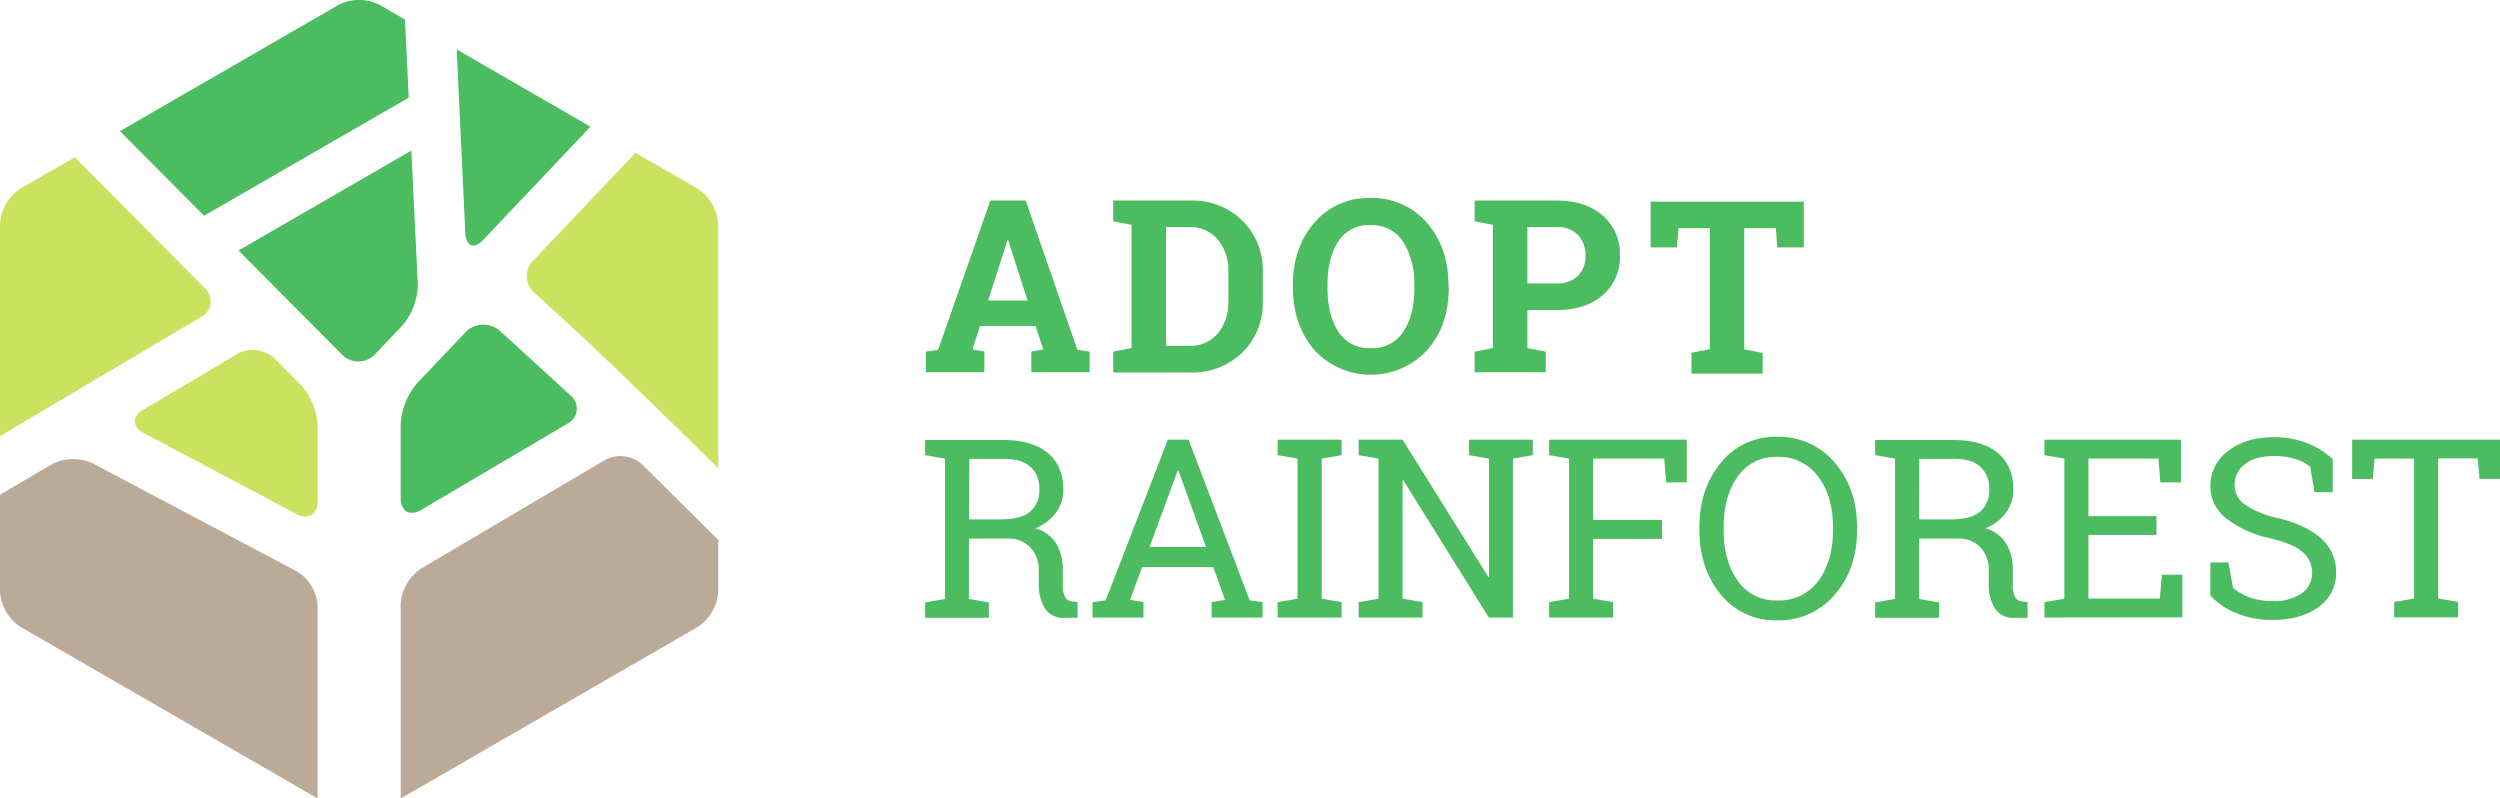 <?xml version="1.0" encoding="UTF-8" standalone="no"?>
<svg
   xmlns:dc="http://purl.org/dc/elements/1.1/"
   xmlns:cc="http://creativecommons.org/ns#"
   xmlns:rdf="http://www.w3.org/1999/02/22-rdf-syntax-ns#"
   xmlns:svg="http://www.w3.org/2000/svg"
   xmlns="http://www.w3.org/2000/svg"
   id="svg60"
   version="1.1"
   viewBox="0 0 579.53 185.09">
  <defs
     id="defs4">
    <style
       id="style2">
      .cls-1 {
        fill: #cae260;
      }

      .cls-2 {
        fill: #4bbc60;
      }

      .cls-3 {
        fill: #bcaa99;
      }
    </style>
  </defs>
  <g
     data-name="Layer 2"
     id="Layer_2">
    <g
       data-name="Laag 1"
       id="Laag_1">
      <path
         id="path6"
         d="M123.53,60.48A5.13,5.13,0,0,0,124,68l3,2.73c5.68,5.1,13.21,12.19,22.39,21.09,6.65,6.45,12.54,12.24,17.11,16.77V52a10.55,10.55,0,0,0-4.76-8.25l-14.43-8.33Z"
         class="cls-1" />
      <path
         id="path8"
         d="M112,55.63l24.87-26.27-31-17.89,2,42.66C108.12,57.15,109.94,57.83,112,55.63Z"
         class="cls-2" />
      <path
         id="path10"
         d="M92.88,98.35v17.17c0,3,2.13,4.24,4.73,2.7l33.91-20a3.92,3.92,0,0,0,.73-6.57l-16.42-15a5.78,5.78,0,0,0-7.92.37L96.66,88.86A16,16,0,0,0,92.88,98.35Z"
         class="cls-2" />
      <path
         id="path12"
         d="M46.6,73.48a4.08,4.08,0,0,0,.86-6.7L17.33,36.44,4.76,43.7A10.55,10.55,0,0,0,0,52V101.1Z"
         class="cls-1" />
      <path
         id="path14"
         d="M148.89,107.69a7.56,7.56,0,0,0-8.65-1.06L97.61,131.8a10.71,10.71,0,0,0-4.73,8.3v45l68.86-39.76a10.57,10.57,0,0,0,4.76-8.25V125.16Z"
         class="cls-3" />
      <path
         id="path16"
         d="M63.71,83.14A7.45,7.45,0,0,0,55.1,82L33.19,95c-2.6,1.54-2.54,4,.13,5.38l35.45,18.79c2.67,1.42,4.86.1,4.86-2.92V98.62a15.39,15.39,0,0,0-3.88-9.4Z"
         class="cls-1" />
      <path
         id="path18"
         d="M73.63,140.5a10.07,10.07,0,0,0-4.86-8.07l-47.24-25a10.88,10.88,0,0,0-9.59.23L0,114.69v22.39a10.57,10.57,0,0,0,4.76,8.25l68.87,39.76Z"
         class="cls-3" />
      <path
         id="path20"
         d="M94.75,22.64,93.88,4.52,88,1.13a10.57,10.57,0,0,0-9.52,0L27.8,30.4,47.31,50Z"
         class="cls-2" />
      <path
         id="path22"
         d="M55.29,58.07l24,24.14a5.31,5.31,0,0,0,7.66-.09l6.38-6.74a14.77,14.77,0,0,0,3.52-9.48l-1.49-31Z"
         class="cls-2" />
      <g
         id="g44">
        <path
           id="path24"
           d="M232.55,102q6.75,0,10.34,3c2.4,2,3.6,4.82,3.6,8.49a8.9,8.9,0,0,1-1.67,5.32,11,11,0,0,1-4.79,3.65,8.44,8.44,0,0,1,4.86,3.6,11.82,11.82,0,0,1,1.48,6.15v3.31a6.07,6.07,0,0,0,.49,2.8,2,2,0,0,0,1.58,1.08l1.36.17v3.65h-3a5,5,0,0,1-4.63-2.26,10.39,10.39,0,0,1-1.37-5.5v-3.2a7.52,7.52,0,0,0-2-5.41,6.91,6.91,0,0,0-5.24-2h-8.95v14l4.62.79v3.57H214.46v-3.57l4.61-.79V106.31l-4.61-.8V102h18.09Zm-7.9,18.4H232c3.11,0,5.38-.59,6.79-1.78a6.42,6.42,0,0,0,2.13-5.21,6.72,6.72,0,0,0-2-5.16c-1.36-1.26-3.46-1.89-6.32-1.89h-7.9Z"
           class="cls-2" />
        <path
           id="path26"
           d="M253.26,139.58l3.06-.42,14.41-37.24h4.79l14.16,37.24,3,.42v3.57H280.87v-3.57l3.11-.53-2.71-7.59H264.75l-2.8,7.59,3.12.53v3.57H253.26Zm13.22-12.8h13.09l-6.4-17.7H273Z"
           class="cls-2" />
        <path
           id="path28"
           d="M296.16,105.51v-3.59H311v3.59l-4.61.8v32.48l4.61.79v3.57H296.16v-3.57l4.62-.79V106.31Z"
           class="cls-2" />
        <path
           id="path30"
           d="M355.32,101.92v3.59l-4.61.8v36.84h-5.58L325.3,111.32l-.17.06v27.41l4.62.79v3.57H314.94v-3.57l4.61-.79V106.31l-4.61-.8v-3.59h10.19L345,133.72l.17-.06V106.31l-4.62-.8v-3.59h14.81Z"
           class="cls-2" />
        <path
           id="path32"
           d="M359.12,139.58l4.61-.79V106.31l-4.61-.8v-3.59H391v9.91h-4.76l-.45-5.52H369.31v14.21h15.95v4.39H369.31v13.88l4.62.79v3.57H359.12Z"
           class="cls-2" />
        <path
           id="path34"
           d="M430.49,122.85q0,9-5.17,15a16.93,16.93,0,0,1-13.38,5.95,16.16,16.16,0,0,1-13-5.95q-5-6-5-15v-.6q0-9,5-15a16.13,16.13,0,0,1,13-6,16.89,16.89,0,0,1,13.38,6q5.16,6,5.17,15Zm-5.58-.65q0-7.2-3.44-11.74a11.31,11.31,0,0,0-9.53-4.55,10.58,10.58,0,0,0-9.11,4.56q-3.27,4.56-3.27,11.73v.65q0,7.25,3.27,11.79a10.6,10.6,0,0,0,9.11,4.55,11.28,11.28,0,0,0,9.57-4.53q3.39-4.53,3.4-11.81Z"
           class="cls-2" />
        <path
           id="path36"
           d="M452.77,102q6.75,0,10.34,3c2.4,2,3.6,4.82,3.6,8.49a8.9,8.9,0,0,1-1.67,5.32,11,11,0,0,1-4.79,3.65,8.47,8.47,0,0,1,4.86,3.6,11.82,11.82,0,0,1,1.48,6.15v3.31a6.23,6.23,0,0,0,.48,2.8,2,2,0,0,0,1.59,1.08l1.36.17v3.65h-3a5,5,0,0,1-4.63-2.26,10.4,10.4,0,0,1-1.38-5.5v-3.2a7.51,7.51,0,0,0-1.95-5.41,6.91,6.91,0,0,0-5.24-2h-8.95v14l4.62.79v3.57H434.68v-3.57l4.61-.79V106.31l-4.61-.8V102h18.09Zm-7.9,18.4h7.34c3.11,0,5.38-.59,6.79-1.78a6.42,6.42,0,0,0,2.13-5.21,6.72,6.72,0,0,0-2-5.16q-2-1.89-6.32-1.89h-7.9Z"
           class="cls-2" />
        <path
           id="path38"
           d="M473.93,143.15v-3.57l4.61-.79V106.31l-4.61-.8v-3.59h31.66v9.91H500.8l-.45-5.52H484.12v13.34H499.9V124H484.12v14.75h16.57l.45-5.52h4.76v9.88Z"
           class="cls-2" />
        <path
           id="path40"
           d="M540.76,114.1h-4.22l-1-5.9a10.42,10.42,0,0,0-3.4-1.78,15.67,15.67,0,0,0-4.93-.71c-3,0-5.24.63-6.82,1.89a6,6,0,0,0-2.38,4.91,5.4,5.4,0,0,0,2.42,4.49,23,23,0,0,0,7.83,3.16q6.51,1.61,9.9,4.75a10.24,10.24,0,0,1,3.38,7.79,9.51,9.51,0,0,1-4.06,8q-4.07,3-10.64,3a21.55,21.55,0,0,1-8.45-1.56,17,17,0,0,1-6-4.08v-7.67h4.19l1.08,5.92a13.76,13.76,0,0,0,3.85,2.18,15.24,15.24,0,0,0,5.35.85,11.09,11.09,0,0,0,6.67-1.79,5.66,5.66,0,0,0,2.45-4.84A6.12,6.12,0,0,0,533.8,128q-2.13-1.92-7.51-3.22a25.07,25.07,0,0,1-10.22-4.59,9.45,9.45,0,0,1-3.68-7.62,9.85,9.85,0,0,1,4.1-8q4.11-3.23,10.68-3.22a20.28,20.28,0,0,1,7.89,1.49,17.61,17.61,0,0,1,5.7,3.61Z"
           class="cls-2" />
        <path
           id="path42"
           d="M579.53,101.92V111h-4.75l-.43-4.73H565.2v32.48l4.62.79v3.57H555v-3.57l4.62-.79V106.31h-9.18l-.4,4.73h-4.78v-9.12Z"
           class="cls-2" />
      </g>
      <g
         id="g56">
        <path
           id="path46"
           d="M214.63,81.51l2.84-.41,12.11-34.61h8.18l12,34.61,2.84.41V86.3H239.07V81.51l2.76-.49-1.75-5.47h-12.9L225.43,81l2.76.49V86.3H214.63Zm14.43-11.84h9.14l-4.49-14h-.16Z"
           class="cls-2" />
        <path
           id="path48"
           d="M276,46.49a16.4,16.4,0,0,1,12,4.66,16.08,16.08,0,0,1,4.73,12V69.7a16,16,0,0,1-4.73,12,16.47,16.47,0,0,1-12,4.64H258.06V81.51l4.24-.82V52.12l-4.24-.82V46.49H276Zm-5.69,6.15V80.17h5.28a8.33,8.33,0,0,0,6.73-2.89,11.42,11.42,0,0,0,2.43-7.58V63.06a11.31,11.31,0,0,0-2.43-7.52,8.34,8.34,0,0,0-6.73-2.9Z"
           class="cls-2" />
        <path
           id="path50"
           d="M335.84,66.69q0,8.76-5,14.47a17.8,17.8,0,0,1-26.13,0q-4.95-5.72-5-14.47v-.6q0-8.7,4.95-14.44a16.38,16.38,0,0,1,13-5.74,16.62,16.62,0,0,1,13.11,5.74q5,5.74,5,14.44Zm-8-.65a17.82,17.82,0,0,0-2.57-10,8.55,8.55,0,0,0-7.6-3.85A8.33,8.33,0,0,0,310.2,56q-2.47,3.84-2.47,10.07v.65q0,6.3,2.5,10.13a8.35,8.35,0,0,0,7.5,3.85,8.51,8.51,0,0,0,7.61-3.85q2.54-3.84,2.54-10.13Z"
           class="cls-2" />
        <path
           id="path52"
           d="M360.78,46.49q6.84,0,10.79,3.51a11.7,11.7,0,0,1,3.95,9.2,11.63,11.63,0,0,1-3.95,9.19q-3.94,3.47-10.79,3.47h-6.72v8.83l4.26.82V86.3H341.84V81.51l4.23-.82V52.12l-4.23-.82V46.49h18.94Zm-6.72,19.22h6.72a6.61,6.61,0,0,0,5.05-1.82,6.49,6.49,0,0,0,1.71-4.63,6.77,6.77,0,0,0-1.71-4.75,6.49,6.49,0,0,0-5.05-1.87h-6.72Z"
           class="cls-2" />
        <path
           id="path54"
           d="M418.13,46.75v10.6H412l-.33-4.45h-7.33V81l4.27.82v4.79H392.1V81.77l4.27-.82V52.9h-7.3l-.33,4.45h-6.1V46.75Z"
           class="cls-2" />
      </g>
    </g>
  </g>
</svg>
